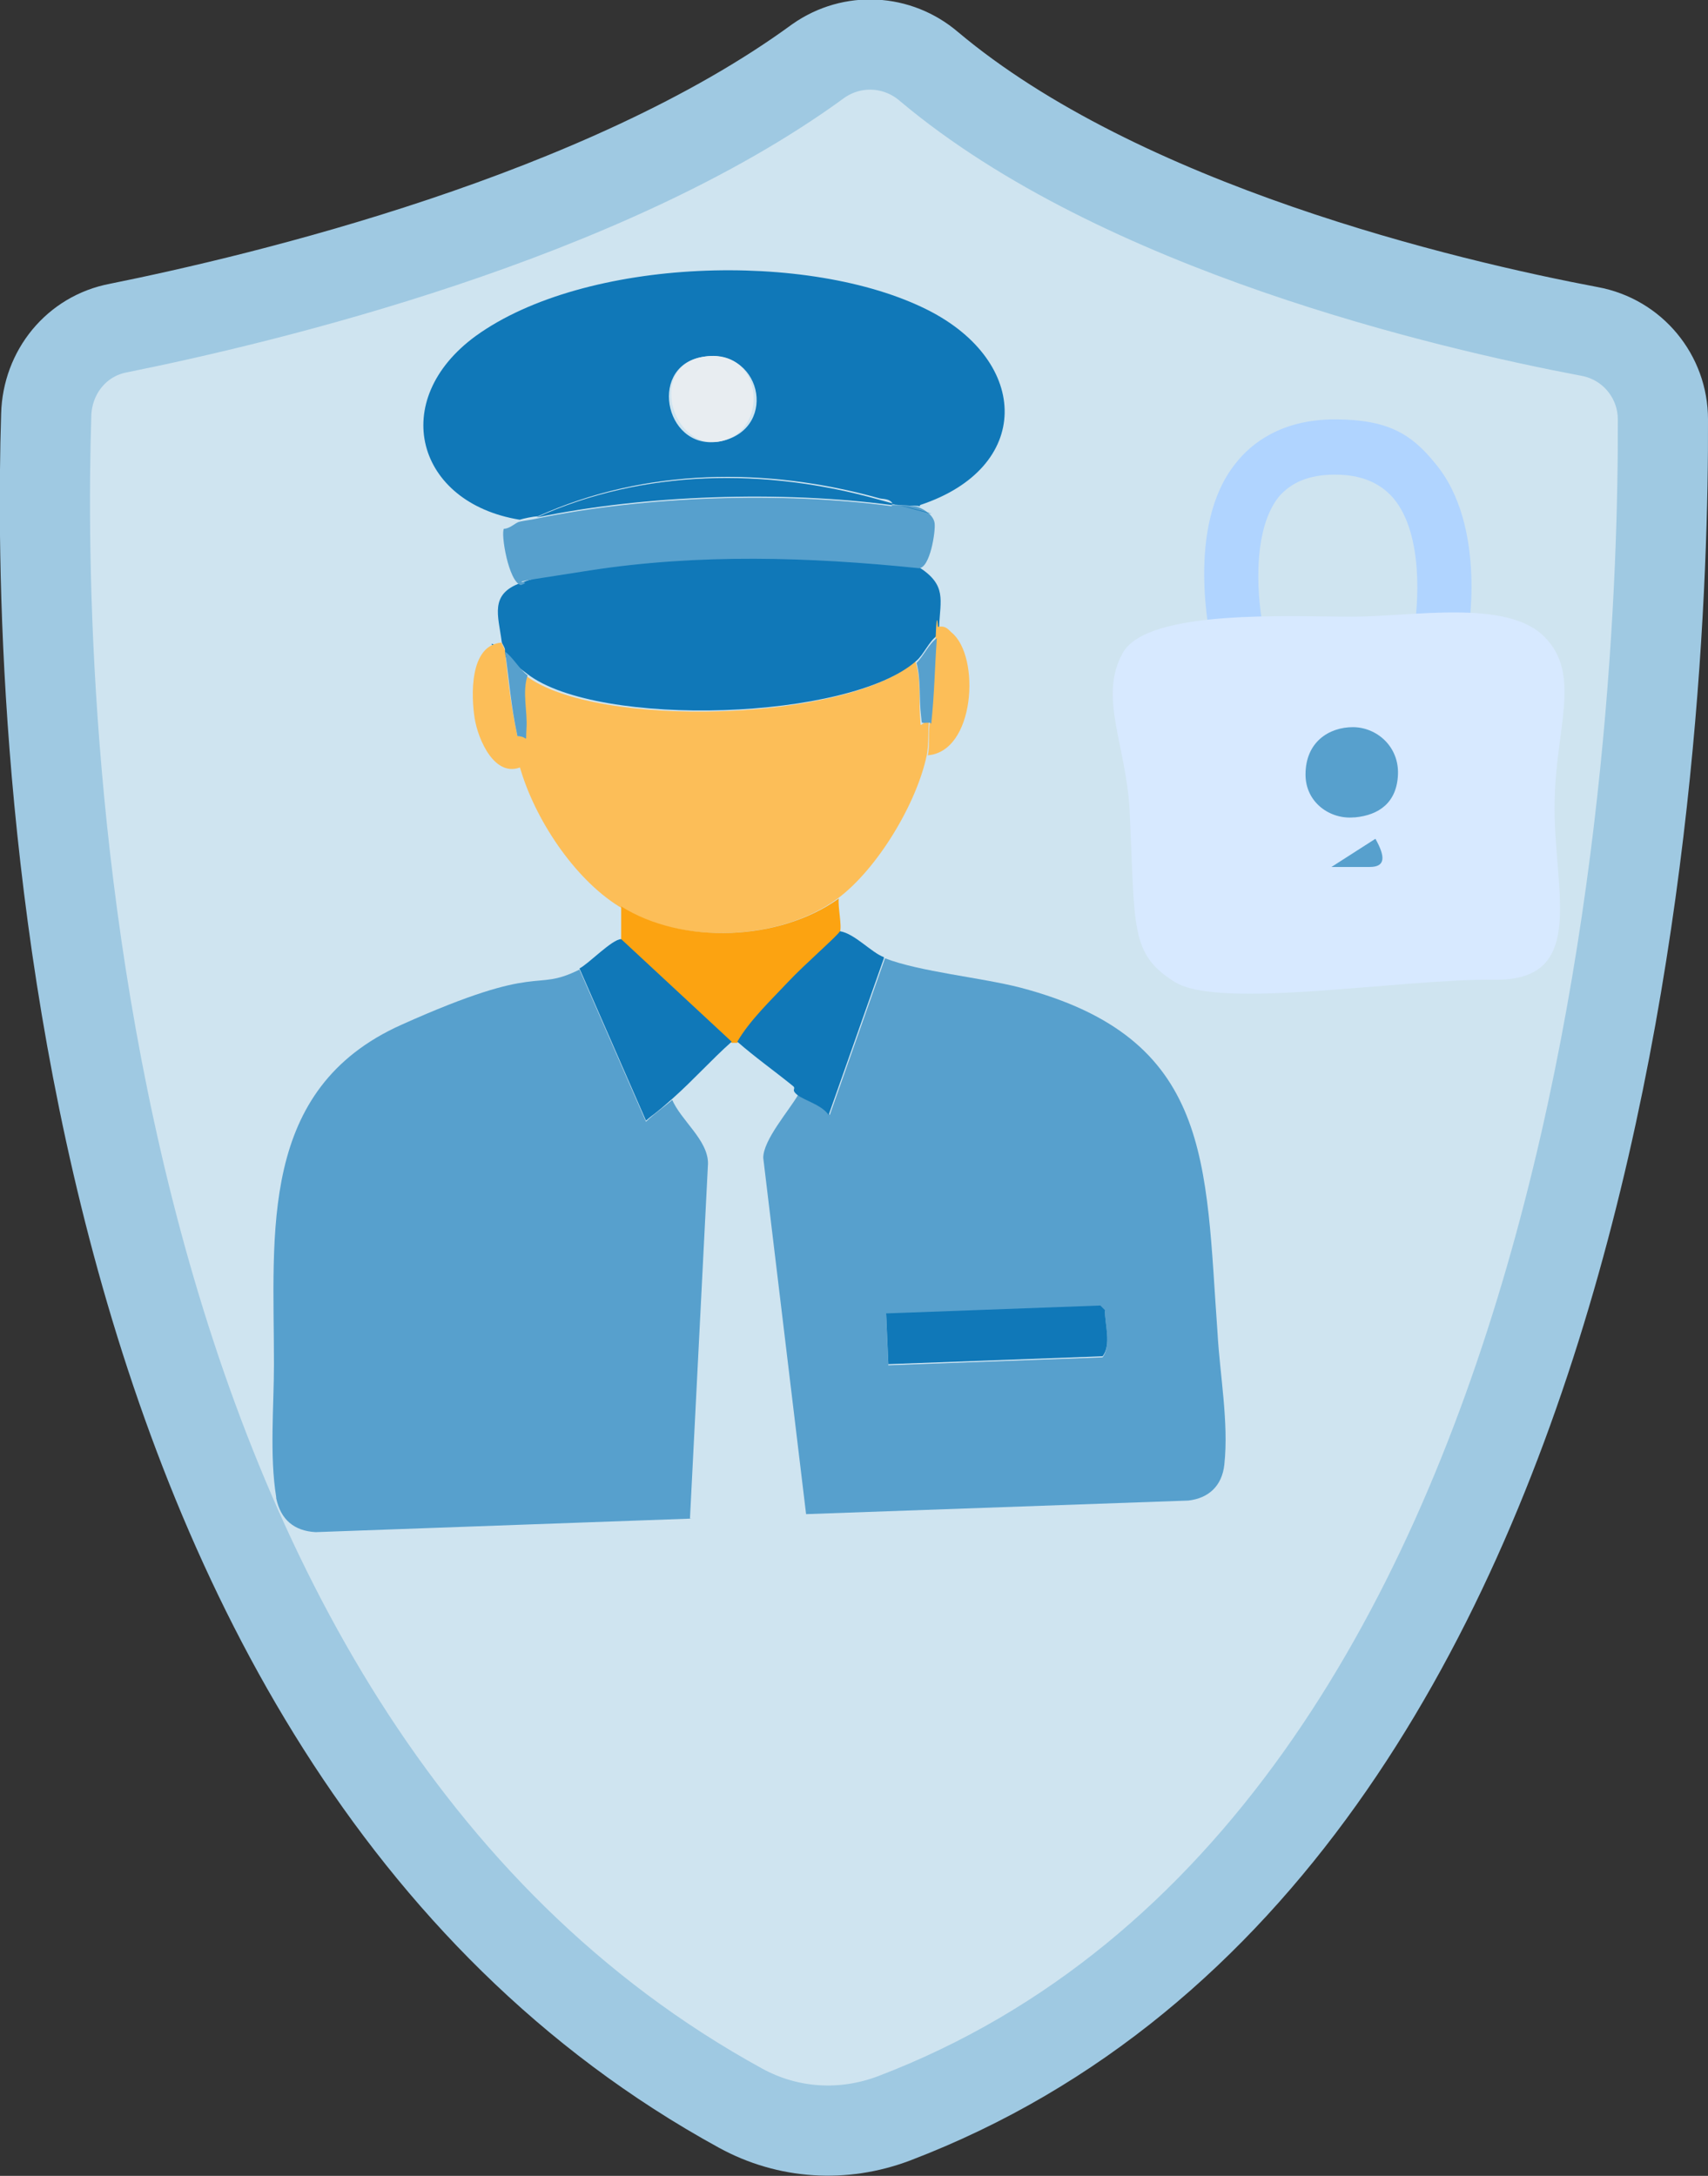 <?xml version="1.0" encoding="UTF-8"?>
<svg id="Myriad_Pro" xmlns="http://www.w3.org/2000/svg" version="1.1" viewBox="0 0 151.5 193">
  <rect x="0" y="0" width="151.5" height="193" fill="#333333" stroke="none"/>
  <!-- Generator: Adobe Illustrator 29.6.1, SVG Export Plug-In . SVG Version: 2.1.1 Build 9)  -->
  <defs>
    <style>
      .st0 {
        fill: #1078b8;
      }

      .st1 {
        fill: #d7e9ff;
      }

      .st2 {
        fill: #cfe4f0;
        stroke: #9fc9e2;
        stroke-miterlimit: 10;
        stroke-width: 8px;
      }

      .st3 {
        fill: #57a0cd;
      }

      .st4 {
        fill: #cfe4f0;
      }

      .st5 {
        fill: #b0d4ff;
      }

      .st6 {
        fill: #e8edf1;
      }

      .st7 {
        fill: #fcbe58;
      }

      .st8 {
        fill: #57a0cd;
      }

      .st9 {
        fill: #fca311;
      }
    </style>
  </defs>
  <path class="st2" d="M4.1,36.8c-.8,25.2.8,116.9,61.6,150.2,4.2,2.3,9.1,2.6,13.6.9,64.2-24.5,68.3-123.9,68.2-150.7,0-3.8-2.7-7.1-6.5-7.8-12.7-2.4-41.6-9.2-58.6-23.5-2.8-2.4-6.8-2.6-9.8-.5C53.6,19.3,23.4,26.5,10.5,29.1c-3.7.7-6.3,3.9-6.4,7.7Z"/>
  <g>
    <path class="st3" d="M24.5,132.8c-.6-3.7-.2-8.1-.2-11.8,0-11.7-1.4-24.4,11.3-30.1s11.6-2.8,15.8-4.9l5.9,13.5c.7-.7,1.6-1.3,2.4-2,.8,1.9,3.1,3.6,3.2,5.7l-1.6,31.5c-11.1.4-22.2.8-33.3,1.2-1.9-.1-3.1-1.1-3.5-3"/>
    <path class="st3" d="M71.5,134.3l-3.8-31.6c0-1.6,2.3-4.2,3.1-5.6.6.5,2.1.9,2.8,1.8l4.9-13.9c3.1,1.2,8.5,1.7,12,2.6,17.1,4.5,16.4,15.5,17.5,30.7.2,3.6,1,7.9.6,11.6-.2,1.9-1.4,3-3.2,3.2-11.3.4-22.5.8-33.8,1.2ZM78.8,121.1l19-.7c.8-1.1.2-2.9.2-4.1l-.4-.4-19,.7.2,4.6Z"/>
    <path class="st0" d="M81.6,44.9c-.5-.1-1.7,0-2.4-.2-.3-.5-.8-.4-1.2-.5-10-2.8-20.8-2.7-30.3,1.6-.4,0-1.3.2-1.6.3-9.2-1.5-11.7-10.6-3.9-16.3,9.7-7,29.6-7.6,40.1-2.3,9.1,4.6,9.3,14-.7,17.3ZM62.1,31.7c-4.7,1-3,8.6,2,7.4s3.4-8.5-2-7.4Z"/>
    <path class="st7" d="M81.2,58.7c.5,1.5.3,3.2.4,4.7s-.1.7.8.6c-.1.9,0,2-.2,3-.9,4.3-4.4,10.1-7.9,12.7-5.2,3.8-13.9,4.1-19.4.7-4-2.5-7.5-7.8-8.8-12.4s-.2-1.9-.4-2.7c.9,0,.7.1.8-.7,0-1.6-.4-3.2.1-4.7,6.2,4.8,28.6,4.1,34.5-1.2Z"/>
    <path class="st0" d="M81.5,50.3c2.5,1.6,1.9,2.9,1.8,5.3s-.2.5-.2.8c-.7.5-1.2,1.7-1.8,2.2-5.9,5.3-28.2,6-34.5,1.2s-1.2-1.6-2-2.1c0-.3-.3-.6-.3-.8-.3-2.3-1.1-4.2,1.7-5.2s4.3-1,6.1-1.3c9.7-1.5,19.5-1.3,29.2-.2Z"/>
    <path class="st4" d="M65.4,92.4c1.5,1.4,3.2,2.6,4.9,3.9s.4.8.4.8c-.8,1.5-3.1,4-3.1,5.6l3.8,31.6c-3.4.1-6.8.2-10.2.4l1.6-31.5c0-2.1-2.4-3.8-3.2-5.7,1.8-1.6,3.4-3.4,5.2-5h.5Z"/>
    <path class="st3" d="M79.1,44.8c.7,0,1.9,0,2.4.2s1.3.7,1.4,1.4-.4,4-1.4,4c-9.7-1-19.5-1.3-29.2.2s-4.4.7-6.1,1.3c-1.1-.3-1.8-4.6-1.5-5,.5,0,1-.5,1.3-.6s1.2-.2,1.6-.3c9.7-2,21.7-2.4,31.5-1.1Z"/>
    <path class="st9" d="M74.4,79.7c-.1.7.3,2.4.1,3s-4,3.8-4.6,4.5c-1.5,1.6-3.4,3.4-4.5,5.3h-.5s-9.8-9.1-9.8-9.1v-3c5.4,3.4,14,3.1,19.3-.7Z"/>
    <path class="st0" d="M64.9,92.4c-1.8,1.6-3.4,3.4-5.2,5s-1.6,1.3-2.4,2l-5.9-13.5c.8-.4,2.9-2.6,3.7-2.6l9.8,9.1Z"/>
    <path class="st0" d="M78.4,85l-4.9,13.9c-.6-.9-2.2-1.3-2.8-1.8s0-.5-.4-.8c-1.6-1.3-3.3-2.5-4.9-3.9,1.1-1.9,3-3.7,4.5-5.3s4.4-4.1,4.6-4.5c1.3.2,2.8,1.9,3.9,2.3Z"/>
    <path class="st7" d="M44.5,57c0,.2.3.5.3.8.3,2.8.5,4.7,1.1,7.5s0,1.7.4,2.7c-2.4,1.1-3.9-2.4-4.2-4.3s-.5-6.5,2.4-6.7Z"/>
    <path class="st7" d="M82.3,67c.2-1,0-2.1.2-3,.3-2.7.4-4.9.5-7.6s.2-.6.2-.8c.6-.1.8.1,1.2.5,2.6,2.1,2.1,10.7-2.2,10.9Z"/>
    <path class="st0" d="M78.8,121.1l-.2-4.6,19-.7.4.4c0,1.3.6,3.1-.2,4.1l-19,.7Z"/>
    <path class="st6" d="M62.1,31.7c5.5-1.2,6.3,6.3,2,7.4s-6.7-6.3-2-7.4Z"/>
    <path class="st0" d="M79.1,44.8c-9.8-1.3-21.9-.9-31.5,1.1,9.5-4.3,20.3-4.4,30.3-1.6s.9,0,1.2.5Z"/>
    <path class="st3" d="M46.8,59.9c-.5,1.5,0,3.2-.1,4.7s.2.7-.8.7c-.6-2.8-.7-4.7-1.1-7.5.7.5,1.3,1.6,2,2.1Z"/>
    <path class="st3" d="M82.5,64.1c-.9,0-.7.2-.8-.6-.2-1.6,0-3.2-.4-4.7.6-.6,1.1-1.7,1.8-2.2-.2,2.7-.2,4.8-.5,7.6Z"/>
  </g>
  <path class="st5" d="M127.8,58.9c-1.3,0-2.4-1.1-2.4-2.4,0-.2,0-.3,0-.5.4-2.2.9-8.6-1.8-11.8-1.2-1.4-2.9-2.1-5.2-2.1s-3.9.7-5,2c-2.5,3.2-1.8,9.6-1.3,11.8.3,1.3-.5,2.6-1.8,2.9s-2.6-.5-2.9-1.8h0c0-.4-2.3-10.3,2.2-15.9,1.4-1.8,4.1-3.9,8.8-3.9s6.8,1.3,8.9,3.9c4.7,5.6,2.9,15.4,2.8,15.8-.2,1.1-1.2,2-2.4,2Z"/>
  <path class="st1" d="M100.2,71.9c-.3-5.8-2.8-10.1-.6-14s14.9-3.2,20.3-3.2,13.8-1.6,17.1,1.8c3.3,3.3,1,8.1.9,14.5-.2,7.7,3.1,16-5.3,15.9s-24.4,2.7-28.4.2-3.5-4.8-4-15.1Z"/>
  <path class="st8" d="M120.1,72.5c-2.1.2-4.3-1.3-4.3-3.8,0-2.9,2.1-4.2,4.2-4.2s4.1,1.7,4,4.2-1.7,3.6-3.8,3.8Z"/>
  <path class="st8" d="M118.1,76.9c1.4,0,2.1,0,3.4,0,1.4,0,1.4-.9.5-2.5"/>
</svg>